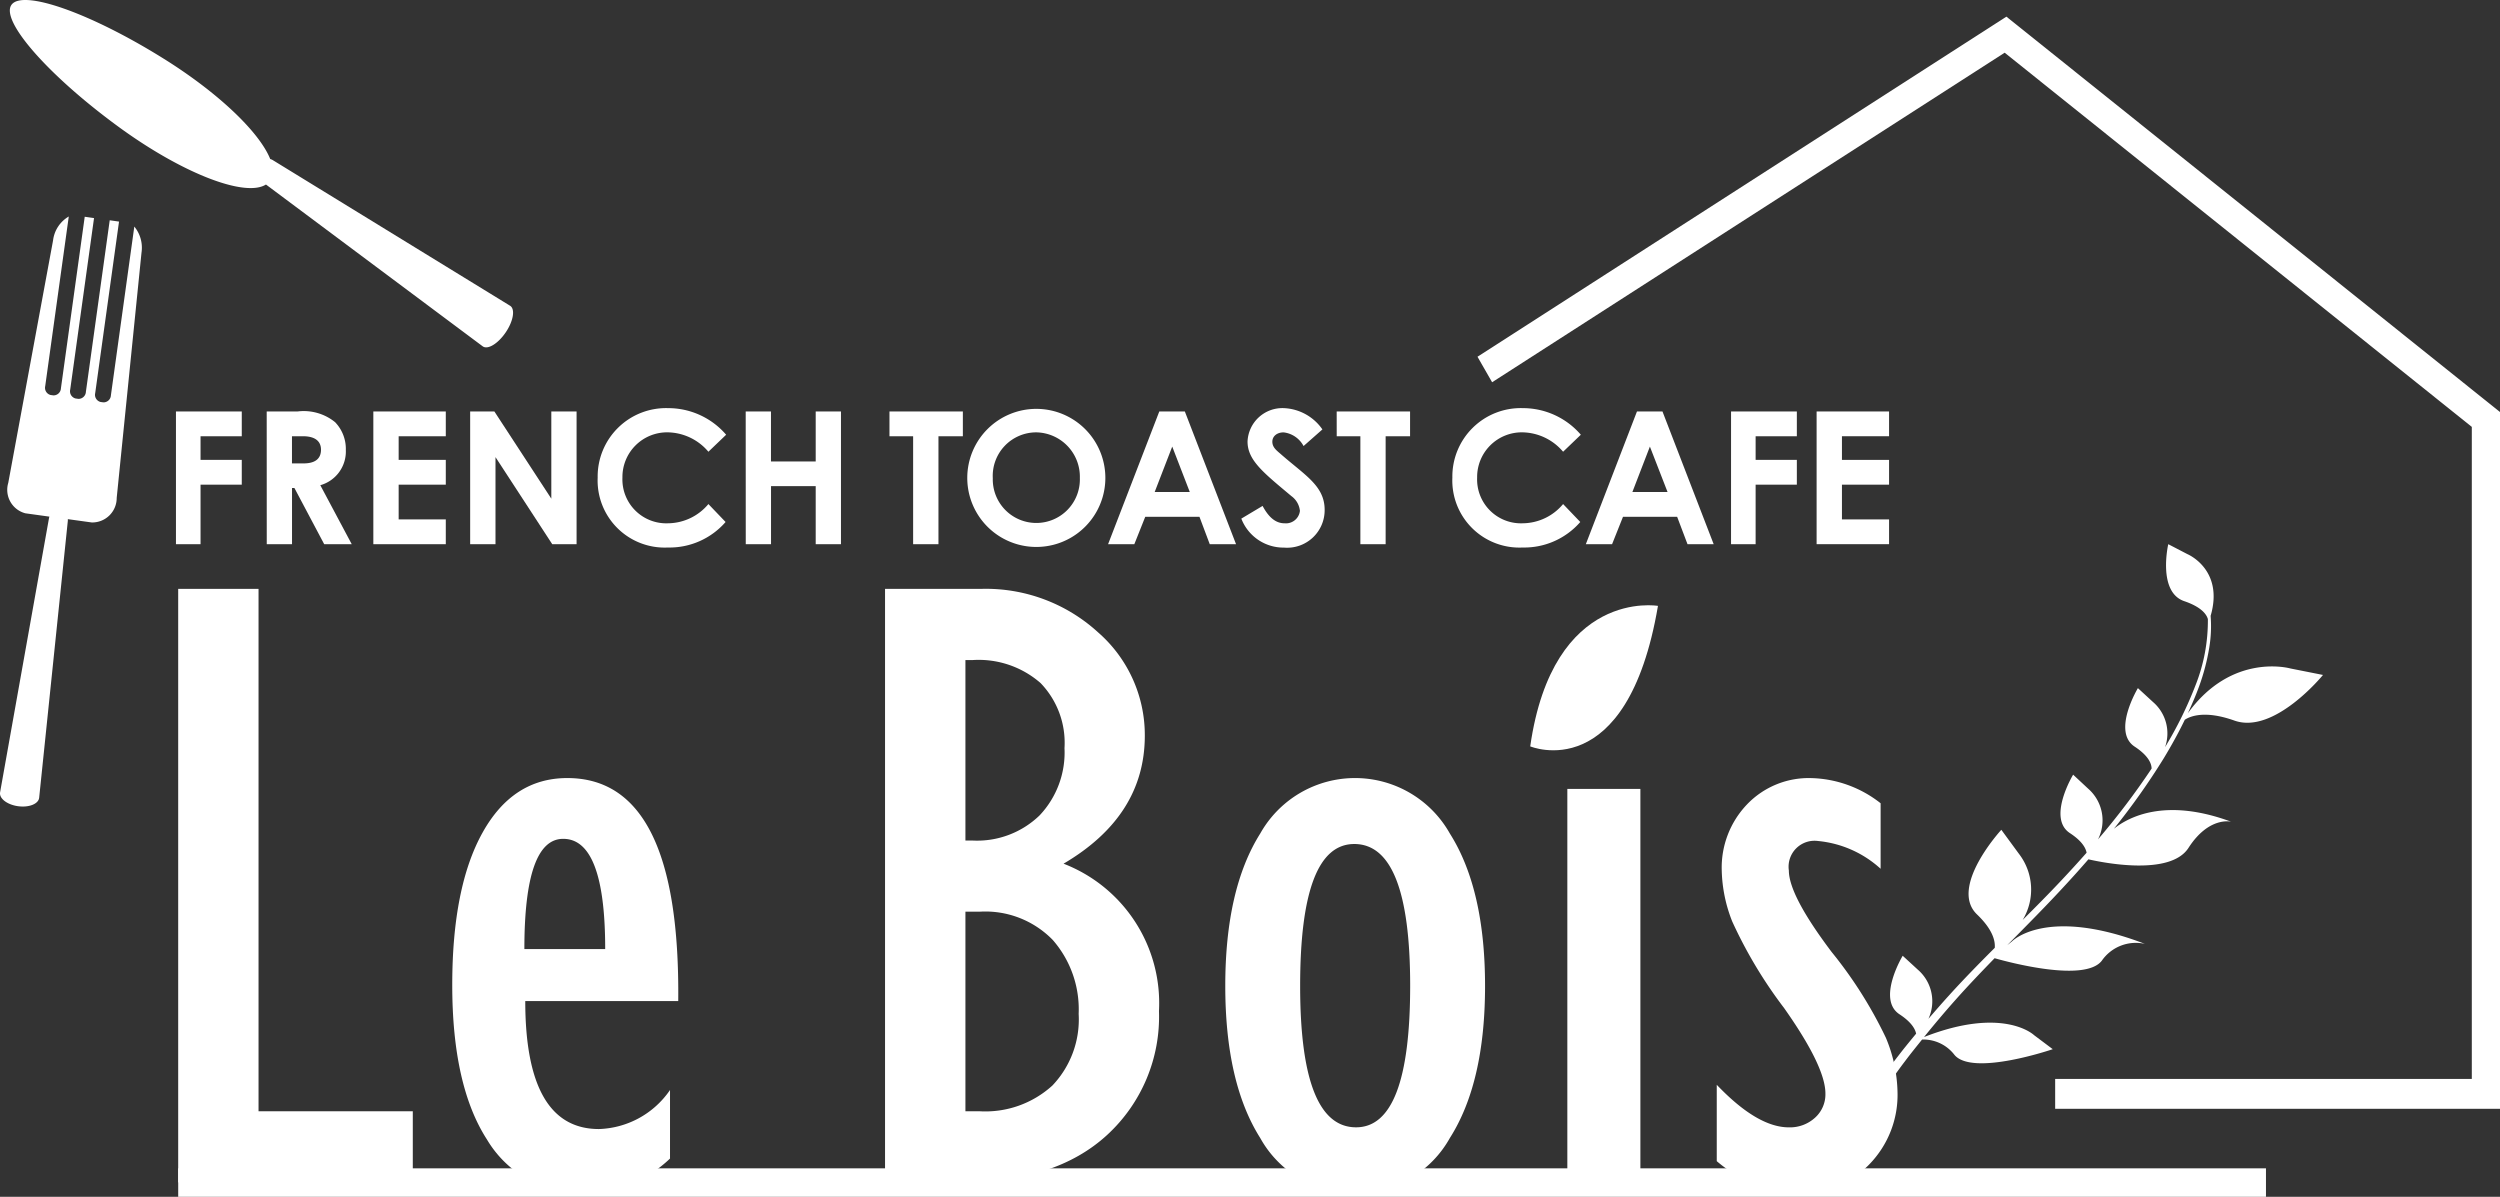 <svg xmlns="http://www.w3.org/2000/svg" viewBox="0 0 188 90">
<rect x="0" y="0" width="188" height="90" fill="#333333" stroke="none"/>
<defs><style>.f027da9f-f7ed-4e4c-b40b-c4e872abaccb{fill:#FFFFFF;}.b9ae7e64-ab03-4705-84f9-e2cd14a60c6a{fill:#FFFFFF;}.b4e77d18-0ca5-4382-85ac-0de2fd805347{fill:#FFFFFF;}.b04b88af-4a5e-4f32-af0f-4a908e4d46c1{fill:#FFFFFF;}</style></defs>
<g id="eecdbeee-1b3a-420a-94c3-cd988c994642" data-name="レイヤー 2">
<g id="a8c15fb3-6e68-4cb5-ba30-1779fd0ab903" data-name="レイヤー 1">
<path class="f027da9f-f7ed-4e4c-b40b-c4e872abaccb" d="M172.234,50.268s-4.377-1.242-7.71,3.369c.309-.666.6-1.339.852-2.031a16,16,0,0,0,.763-2.922,9.87,9.87,0,0,0,.1-2.372c1.021-3.491-1.745-4.641-1.745-4.641l-1.441-.749s-.826,3.593,1.2,4.284c1.314.448,1.682,1.007,1.779,1.347a13.163,13.163,0,0,1-.921,4.96,29.25,29.25,0,0,1-2.3,4.676,3.113,3.113,0,0,0-.9-3.393l-1.141-1.049s-1.969,3.267-.243,4.4c1.064.7,1.271,1.3,1.273,1.651a55.731,55.731,0,0,1-4.03,5.322,3.162,3.162,0,0,0-.741-3.812L155.9,58.255s-1.969,3.266-.243,4.395c.905.592,1.188,1.112,1.255,1.475q-.93,1.053-1.892,2.075c-.95,1.011-1.93,2-2.915,2.979a4.407,4.407,0,0,0-.285-4.978L150.5,62.4s-3.971,4.31-1.829,6.365c1.167,1.12,1.38,1.969,1.335,2.512-1.147,1.149-2.287,2.306-3.381,3.513-.547.6-1.079,1.211-1.608,1.827a3.141,3.141,0,0,0-.792-3.694l-1.142-1.05s-1.968,3.267-.243,4.4c.891.583,1.18,1.1,1.252,1.458-.455.553-.912,1.105-1.347,1.676a29.822,29.822,0,0,0-3.231,5.13l.641.3a29.2,29.2,0,0,1,3.106-5.039c.412-.552.847-1.087,1.279-1.625a2.953,2.953,0,0,1,2.441,1.161c1.376,1.626,7.387-.435,7.387-.435l-1.414-1.062s-2.285-2.193-8.267.149c.769-.949,1.555-1.885,2.371-2.8.949-1.069,1.938-2.1,2.937-3.128,1.083.308,6.781,1.834,8.058.191A3.112,3.112,0,0,1,161.3,70.98c-7.443-2.856-10-.186-10-.186l-.354.283c1.481-1.5,2.974-3,4.41-4.565q.861-.931,1.693-1.891c1.142.261,6.154,1.265,7.523-.857,1.547-2.4,3.209-1.971,3.209-1.971-4.919-1.826-7.689-.371-8.815.529a52.4,52.4,0,0,0,3.756-5.311c.567-.938,1.1-1.9,1.576-2.887.447-.289,1.556-.71,3.731.064,3,1.066,6.66-3.432,6.66-3.432Z"/><path class="b9ae7e64-ab03-4705-84f9-e2cd14a60c6a" d="M8.893,9.52C3.639,5.676.04,1.582.855.375S6.8.973,12.3,4.407c4.154,2.589,7.221,5.554,8.02,7.55a.861.861,0,0,1,.195.085l17.842,10.95c.4.245.252,1.147-.326,2s-1.359,1.33-1.735,1.049L20,13.876C18.442,14.863,13.723,13.054,8.893,9.52Z"/><path class="b9ae7e64-ab03-4705-84f9-e2cd14a60c6a" d="M.622,36.31,3.99,18.08a2.419,2.419,0,0,1,1.182-1.8L3.4,29.038a.556.556,0,0,0,.4.665l.217.03a.556.556,0,0,0,.564-.531L6.371,16.3l.7.1L5.279,29.3a.557.557,0,0,0,.4.665l.216.03a.555.555,0,0,0,.564-.531l1.792-12.9.7.1-1.792,12.9a.555.555,0,0,0,.4.664l.217.03a.556.556,0,0,0,.564-.531L10.1,17.038A2.5,2.5,0,0,1,10.641,19L8.776,37.442A1.84,1.84,0,0,1,6.9,39.289L5.1,39.04a.988.988,0,0,1,0,.133L2.945,59.988c-.048.466-.763.753-1.587.639h0C.533,60.512-.075,60.041.007,59.58l3.675-20.6a1.06,1.06,0,0,1,.034-.129L1.907,38.6A1.824,1.824,0,0,1,.622,36.31Z"/><path class="b4e77d18-0ca5-4382-85ac-0de2fd805347" d="M13.232,30.942h4.949v1.863h-3.1v1.779h3.1v1.863h-3.1v4.475H13.232Z"/><path class="b4e77d18-0ca5-4382-85ac-0de2fd805347" d="M20.056,30.942h2.321a3.739,3.739,0,0,1,2.822.806,2.892,2.892,0,0,1,.807,2.085,2.635,2.635,0,0,1-1.919,2.655l2.363,4.434H24.379L22.141,36.7H21.96v4.226h-1.9Zm1.9,3.906h.876c.862,0,1.307-.348,1.307-1.029,0-.653-.459-1.014-1.363-1.014h-.82Z"/><path class="b4e77d18-0ca5-4382-85ac-0de2fd805347" d="M28.075,30.942h5.449v1.863H29.979v1.779h3.545v1.863H29.979V39.06h3.545v1.862H28.075Z"/><path class="b4e77d18-0ca5-4382-85ac-0de2fd805347" d="M35.356,30.942h1.821L41.459,37.5V30.942h1.9v9.98H41.528l-4.267-6.547v6.547H35.356Z"/><path class="b4e77d18-0ca5-4382-85ac-0de2fd805347" d="M54.564,39.254a5.591,5.591,0,0,1-4.337,1.919,5.043,5.043,0,0,1-5.282-5.255,5.143,5.143,0,0,1,5.31-5.226,5.748,5.748,0,0,1,4.351,2l-1.334,1.279a4.088,4.088,0,0,0-3.058-1.459,3.36,3.36,0,0,0-3.407,3.405,3.3,3.3,0,0,0,3.448,3.434,4,4,0,0,0,3.017-1.446Z"/><path class="b4e77d18-0ca5-4382-85ac-0de2fd805347" d="M56.077,30.942h1.9V34.7h3.364V30.942h1.9v9.98h-1.9V36.558H57.981v4.364h-1.9Z"/><path class="b4e77d18-0ca5-4382-85ac-0de2fd805347" d="M66.888,30.942h5.519v1.863H70.572v8.117H68.667V32.805H66.888Z"/><path class="b4e77d18-0ca5-4382-85ac-0de2fd805347" d="M83.123,35.96a5.192,5.192,0,1,1-10.384-.042,5.192,5.192,0,1,1,10.384.042Zm-8.465,0a3.275,3.275,0,1,0,6.547-.014,3.338,3.338,0,0,0-3.281-3.433A3.273,3.273,0,0,0,74.658,35.96Z"/><path class="b4e77d18-0ca5-4382-85ac-0de2fd805347" d="M87.179,30.942H89.1l3.85,9.98H90.973L90.2,38.865H86.122l-.82,2.057H83.328Zm.973,2.641L86.832,37h2.64Z"/><path class="b4e77d18-0ca5-4382-85ac-0de2fd805347" d="M94.947,38.045c.458.862.987,1.307,1.653,1.307a1.059,1.059,0,0,0,1.154-.931,1.564,1.564,0,0,0-.639-1.113c-2.071-1.737-3.3-2.683-3.3-4.1a2.623,2.623,0,0,1,2.739-2.516,3.717,3.717,0,0,1,2.891,1.6l-1.417,1.251a1.955,1.955,0,0,0-1.5-1.028c-.5,0-.848.292-.848.7s.292.639.584.889c1.863,1.641,3.35,2.419,3.35,4.24a2.823,2.823,0,0,1-3.058,2.836A3.4,3.4,0,0,1,93.348,39Z"/><path class="b4e77d18-0ca5-4382-85ac-0de2fd805347" d="M100.519,30.942h5.518v1.863H104.2v8.117h-1.9V32.805h-1.779Z"/><path class="b4e77d18-0ca5-4382-85ac-0de2fd805347" d="M118.837,39.254a5.59,5.59,0,0,1-4.337,1.919,5.044,5.044,0,0,1-5.282-5.255,5.143,5.143,0,0,1,5.31-5.226,5.748,5.748,0,0,1,4.351,2l-1.334,1.279a4.088,4.088,0,0,0-3.059-1.459,3.359,3.359,0,0,0-3.405,3.405,3.3,3.3,0,0,0,3.447,3.434,3.993,3.993,0,0,0,3.017-1.446Z"/><path class="b4e77d18-0ca5-4382-85ac-0de2fd805347" d="M123.1,30.942h1.918l3.85,9.98H126.9l-.778-2.057h-4.073l-.82,2.057h-1.974Zm.972,2.641L122.755,37H125.4Z"/><path class="b4e77d18-0ca5-4382-85ac-0de2fd805347" d="M130.175,30.942h4.948v1.863h-3.1v1.779h3.1v1.863h-3.1v4.475h-1.849Z"/><path class="b4e77d18-0ca5-4382-85ac-0de2fd805347" d="M136.609,30.942h5.449v1.863h-3.544v1.779h3.544v1.863h-3.544V39.06h3.544v1.862h-5.449Z"/><path class="b9ae7e64-ab03-4705-84f9-e2cd14a60c6a" d="M13.4,88.918V44.285h6.042V83.567h11.6v5.351Z"/><path class="b9ae7e64-ab03-4705-84f9-e2cd14a60c6a" d="M50.385,81.968v5.155a9.422,9.422,0,0,1-6.42,2.611,8.269,8.269,0,0,1-7.348-4.046q-2.608-4.046-2.608-11.615,0-7.374,2.283-11.468T42.66,58.51q8.514,0,8.343,16.77H39.5q0,9.626,5.544,9.624A6.73,6.73,0,0,0,50.385,81.968Zm-10.952-10.6H45.51q0-8.287-3.157-8.287Q39.433,63.078,39.433,71.365Z"/><path class="b9ae7e64-ab03-4705-84f9-e2cd14a60c6a" d="M66.555,88.918V44.285h7.176a12.5,12.5,0,0,1,8.841,3.265,10.248,10.248,0,0,1,3.518,7.769q0,6.037-6.111,9.63a11.241,11.241,0,0,1,7.176,11.087,12.077,12.077,0,0,1-3.879,9.294q-3.88,3.588-11.021,3.588ZM72.6,63.209h.549a6.754,6.754,0,0,0,5.03-1.893,6.878,6.878,0,0,0,1.871-5.057,6.465,6.465,0,0,0-1.8-4.894,7.073,7.073,0,0,0-5.1-1.729H72.6Zm0,20.358h1.064a7.484,7.484,0,0,0,5.476-1.936,7.206,7.206,0,0,0,1.975-5.389,7.928,7.928,0,0,0-1.941-5.55,7.072,7.072,0,0,0-5.51-2.133H72.6Z"/><path class="b9ae7e64-ab03-4705-84f9-e2cd14a60c6a" d="M101.891,89.734a8.064,8.064,0,0,1-7.124-4.16q-2.626-4.159-2.626-11.436t2.626-11.452a8.179,8.179,0,0,1,14.265,0q2.643,4.178,2.644,11.452t-2.644,11.436A8.1,8.1,0,0,1,101.891,89.734ZM101.84,63.47q-4.068,0-4.069,10.668,0,10.636,4.206,10.636,4.066,0,4.068-10.636Q106.045,63.469,101.84,63.47Z"/><rect class="b9ae7e64-ab03-4705-84f9-e2cd14a60c6a" x="117.864" y="59.326" width="5.493" height="29.592"/><path class="b9ae7e64-ab03-4705-84f9-e2cd14a60c6a" d="M129.1,87.319V81.577q3.055,3.2,5.424,3.2a2.8,2.8,0,0,0,1.958-.718,2.36,2.36,0,0,0,.789-1.827q0-2.022-3.107-6.427a34.157,34.157,0,0,1-3.9-6.509,11.022,11.022,0,0,1-.789-3.834,6.877,6.877,0,0,1,1.905-4.975,6.418,6.418,0,0,1,4.824-1.974,8.761,8.761,0,0,1,5.218,1.892v4.927a8.116,8.116,0,0,0-4.7-2.088,1.952,1.952,0,0,0-2.2,2.218q0,1.862,3.21,6.118a32.249,32.249,0,0,1,4.086,6.46,11.083,11.083,0,0,1,.875,4.062,7.484,7.484,0,0,1-2.128,5.465,7.153,7.153,0,0,1-5.321,2.17A10.089,10.089,0,0,1,129.1,87.319Z"/><polygon class="b9ae7e64-ab03-4705-84f9-e2cd14a60c6a" points="187.985 30.973 150.881 1.252 111.107 26.827 112.207 28.745 150.751 3.963 185.88 32.102 185.88 81.138 154.548 81.138 154.548 83.382 188 83.382 188 83.326 188 81.138 188 30.973 187.985 30.973"/><path class="b04b88af-4a5e-4f32-af0f-4a908e4d46c1" d="M124.679,45.562s-7.9-1.363-9.606,10.565C115.073,56.127,122.357,59.194,124.679,45.562Z"/><rect class="b9ae7e64-ab03-4705-84f9-e2cd14a60c6a" x="13.401" y="87.858" width="157px" height="75px"/></g></g></svg>